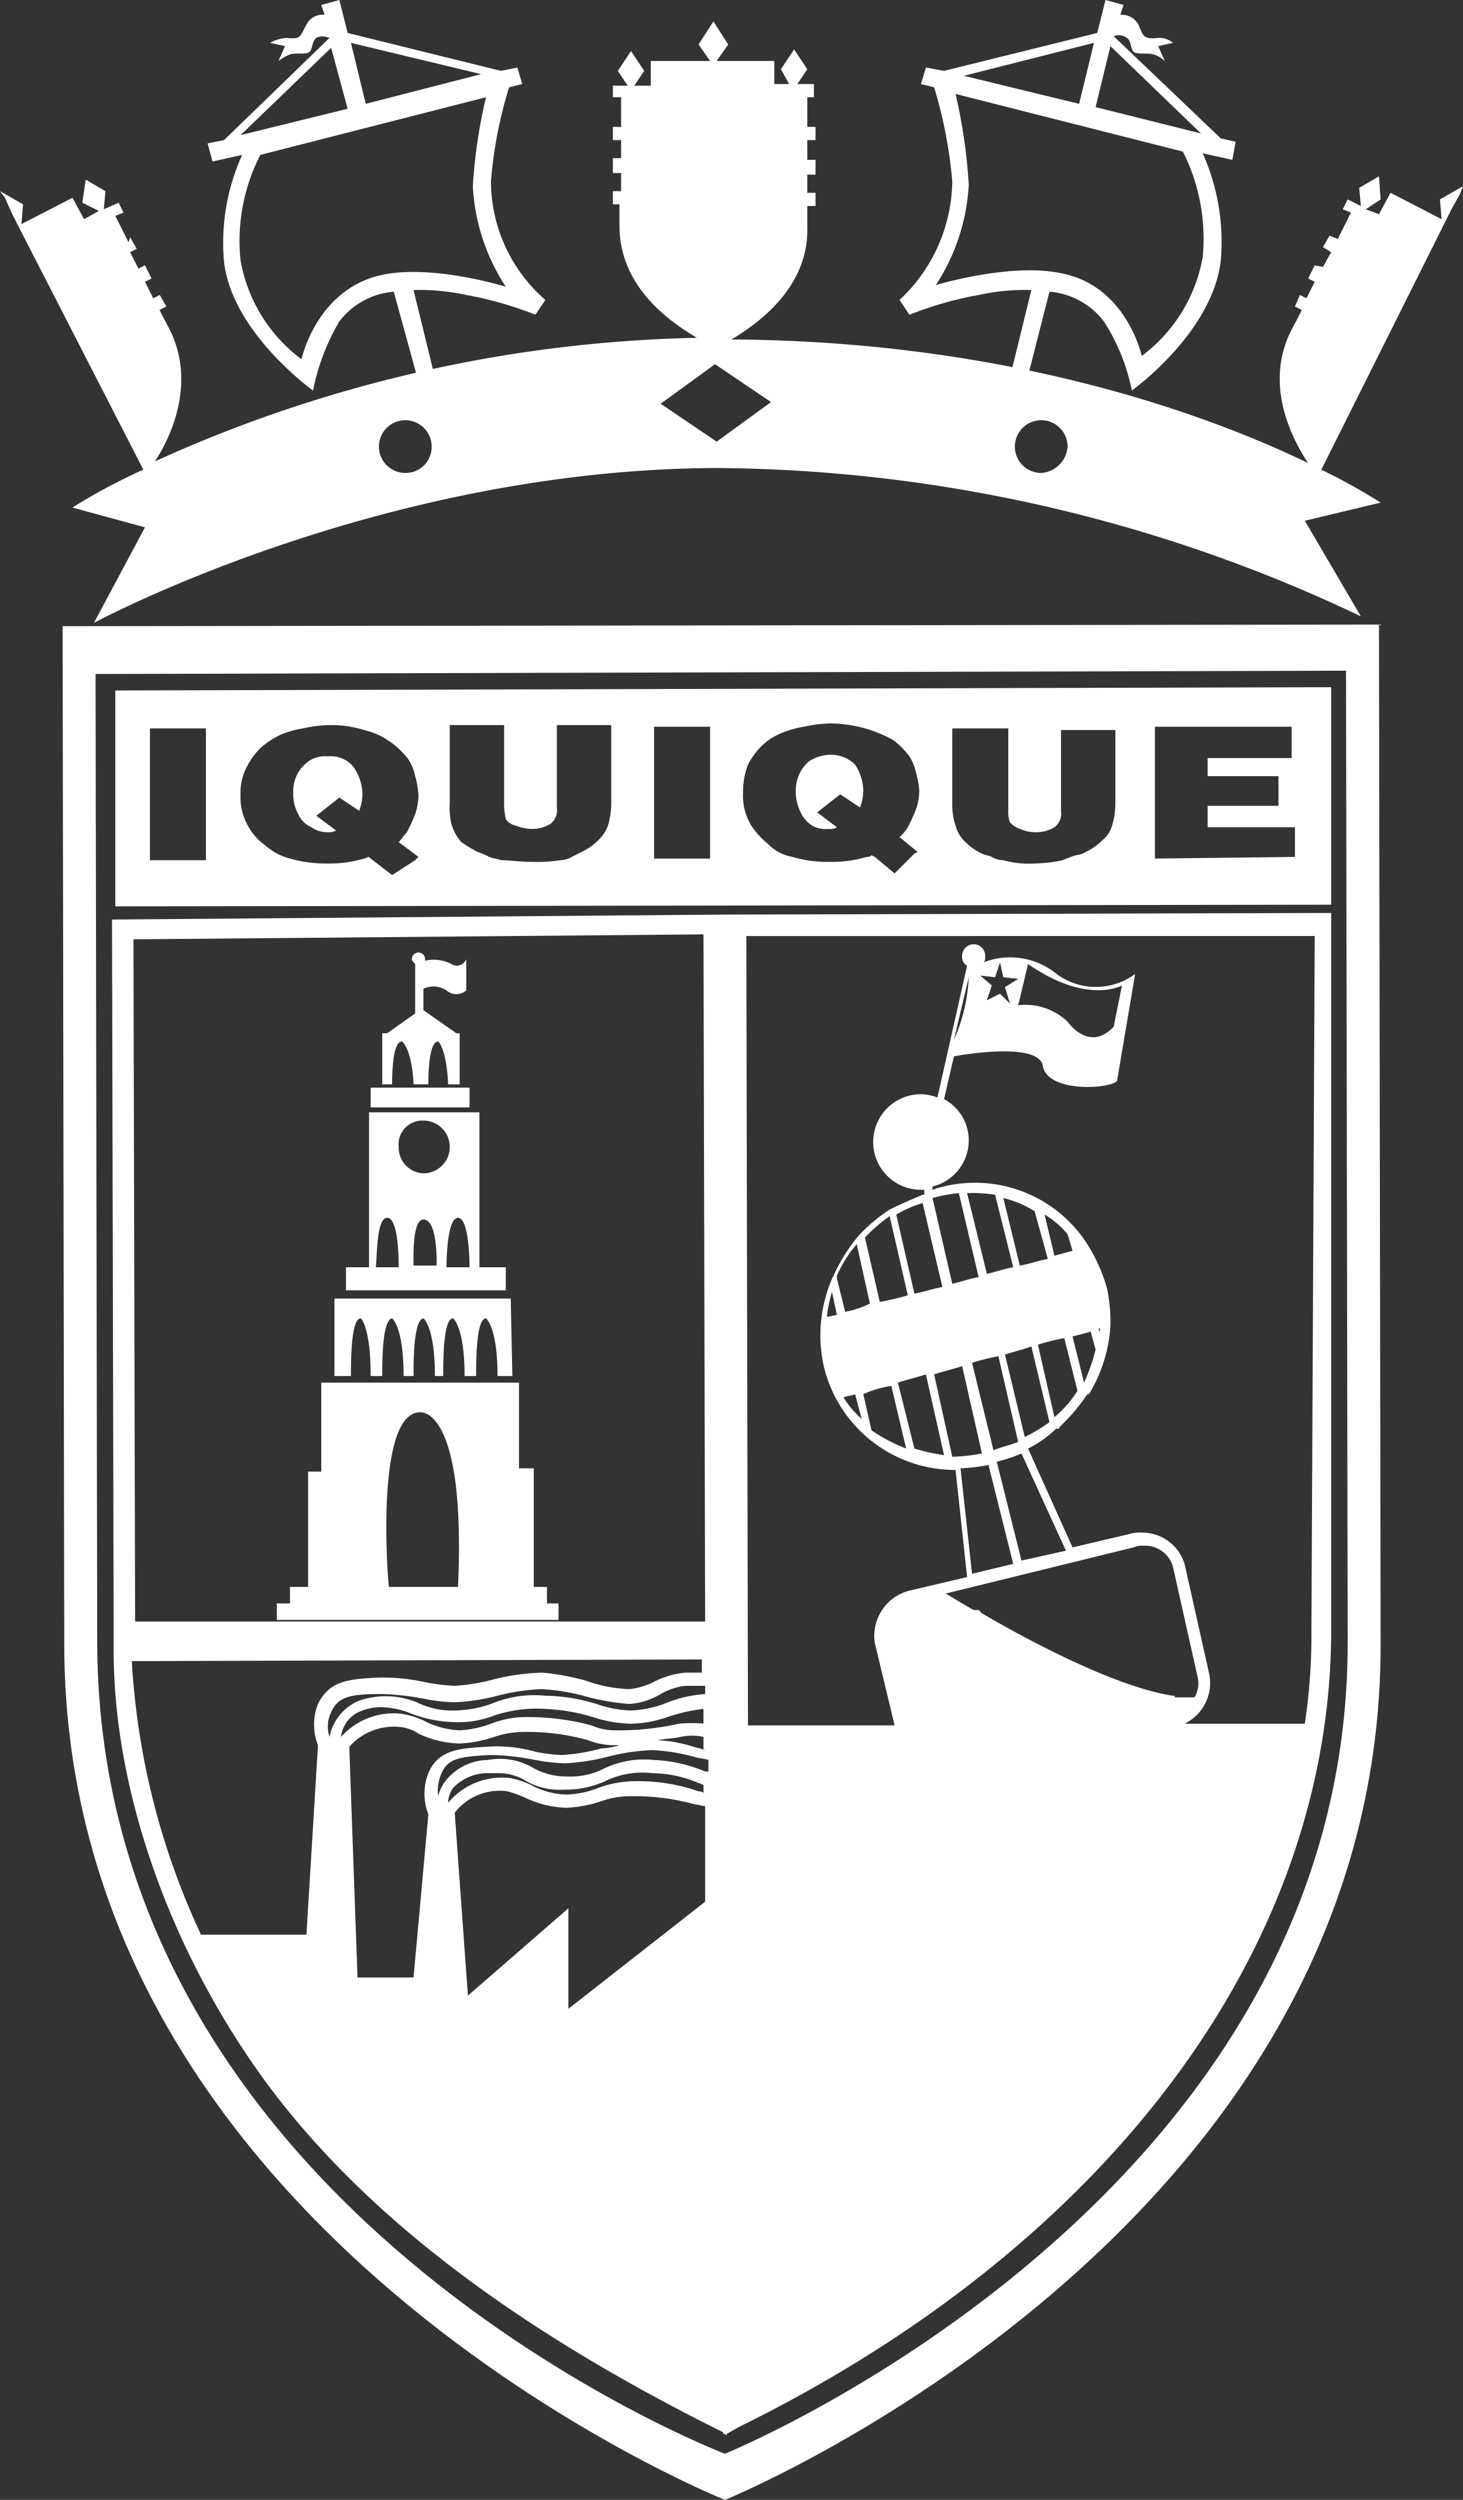 <svg xmlns="http://www.w3.org/2000/svg" viewBox="0 0 88.8 151.7"><rect x="0" y="0" width="88.8" height="151.7" fill="#333333" stroke="none"/><defs><style>.cls-1,.cls-2{fill:#fff;}.cls-1{fill-rule:evenodd;}</style></defs><title>escudo-iqq-blanco</title><g id="Capa_2" data-name="Capa 2"><g id="Capa_1-2" data-name="Capa 1"><path class="cls-1" d="M81.7,40.7l-75.9.2.1,58.8C6,134.4,44,148.9,44,148.9s37.9-15.4,37.8-49.3l-.1-58.9Zm2-2.8L3.8,38l.1,61.9C4,135.7,44,151.7,44,151.7s39.9-16.2,39.8-52l-.1-61.8Z"/><path class="cls-1" d="M29.8,11a26.31,26.31,0,0,1,1.1-5.7l.8-.2-.3-1-1,.2L21.1,2l-.5-2L19.5.3l.2.6a1.08,1.08,0,0,0-1.1.6c-.4.7-.3.9-1.2.8a2.26,2.26,0,0,0-1,.3l.9.2-.4.9a3.22,3.22,0,0,1,.7-.4c.4-.1.8,0,1.1-.1s.2-.7.5-.9.8,0,.8,0L13.6,8.5l-1,.2.3,1.1,1.8-.4a12.86,12.86,0,0,0-1.1,6.5c.5,4.3,5.4,7.8,5.4,7.8a13.34,13.34,0,0,1,1.6-4.2,4.64,4.64,0,0,1,3.3-1.8l1.4,5.1,1-.3-1.2-4.9a13.29,13.29,0,0,1,3.2.3,21.7,21.7,0,0,1,4.2,1.2l.6-.9A9.56,9.56,0,0,1,29.8,11Zm-.6-6.5-7,1.8-.9-3.7ZM14.6,8.2l5.5-5.3,1,3.7Zm8.5,8.5c-3.9.9-4.8,5.1-4.8,5.1a9.55,9.55,0,0,1-3.7-6,11.43,11.43,0,0,1,1.2-6.4L29.5,5.9a31.45,31.45,0,0,0-.8,5.4,12.28,12.28,0,0,0,2,6.1S26.2,16,23.1,16.7Z"/><path class="cls-1" d="M75,8.6l-.9-.2L67.6,2.2a.81.81,0,0,1,.8.1c.3.2.2.8.5.9s.7,0,1.1.1a1.7,1.7,0,0,1,.7.4l-.4-.9.9-.2a1.3,1.3,0,0,0-.9-.3c-.9.1-.9-.1-1.2-.8A1.14,1.14,0,0,0,68,.9l.2-.6L67.1,0l-.5,2L57.3,4.3l-1.1-.2-.3,1,.8.2A27.81,27.81,0,0,1,57.8,11a10,10,0,0,1-3.2,7.2l.6.9a21.7,21.7,0,0,1,4.2-1.2,13.29,13.29,0,0,1,3.2-.3l-1.2,4.9,1,.3,1.3-5.1A4.64,4.64,0,0,1,67,19.5a12.11,12.11,0,0,1,1.7,4.2s4.9-3.5,5.4-7.9A13.2,13.2,0,0,0,73,9.3l1.8.4Zm-8.6-6-.9,3.7-7-1.7Zm6.6,13a9.55,9.55,0,0,1-3.7,6s-.9-4.2-4.8-5c-3.1-.7-7.7.7-7.7.7a12.28,12.28,0,0,0,2-6.1A33.28,33.28,0,0,0,58,5.7L71.8,9.2A11.71,11.71,0,0,1,73,15.6ZM66.5,6.5l.9-3.7,5.5,5.3Z"/><path class="cls-2" d="M50.4,45.8a2.5,2.5,0,0,0-1.3.4,2.34,2.34,0,0,0-.8,1.8,2.77,2.77,0,0,0,.3,1.3,1.85,1.85,0,0,0,.7.8,1.64,1.64,0,0,0,1,.2.75.75,0,0,0,.5-.1l-1.2-.9L51,48.2l1.2.8a3,3,0,0,0,.2-1,3,3,0,0,0-.5-1.6A2.09,2.09,0,0,0,50.4,45.8Z"/><path class="cls-2" d="M19.9,45.9a1.7,1.7,0,0,0-1.3.4,2.2,2.2,0,0,0-.8,1.8,2.5,2.5,0,0,0,.3,1.3,1.56,1.56,0,0,0,.8.8,1.69,1.69,0,0,0,1,.3.9.9,0,0,0,.5-.1l-1.2-.9,1.4-1.1,1.2.8a3,3,0,0,0,.2-1,3,3,0,0,0-.5-1.6A1.75,1.75,0,0,0,19.9,45.9Z"/><path class="cls-2" d="M7,41.9V55l73.8-.1V41.7Zm5.5,10.3H9.1v-8h3.4v8Zm11.3.9-1.3-1-.1-.1c-.1,0-.2.1-.3.1h0a7.32,7.32,0,0,1-2.2.3,8,8,0,0,1-2.3-.3h0a3.61,3.61,0,0,1-1.5-.8,3.46,3.46,0,0,1-1-1.1,3.51,3.51,0,0,1-.5-2,3.29,3.29,0,0,1,.4-1.7,4.44,4.44,0,0,1,.8-1.1,5,5,0,0,1,1.2-.8,5.73,5.73,0,0,1,1.4-.4A7.77,7.77,0,0,1,20,44a6.65,6.65,0,0,1,2.1.3,4.47,4.47,0,0,1,1.7.8,4.71,4.71,0,0,1,1,1,3,3,0,0,1,.4,1,5,5,0,0,1,.2,1.2,3.59,3.59,0,0,1-.2,1.1,9.74,9.74,0,0,1-.5,1.1c-.2.2-.3.4-.5.6l1.2.9-.2.2ZM34,52.2a9.15,9.15,0,0,1-1.7.1c-.7,0-1.4-.1-1.9-.1-.2-.1-.5-.1-.7-.2a4.88,4.88,0,0,0-.7-.3,8.79,8.79,0,0,1-1-.6,2.87,2.87,0,0,1-.6-1.1,4.51,4.51,0,0,1-.1-1.3V44h3.3v5a5.64,5.64,0,0,0,.1.7.92.92,0,0,0,.6.4,2.92,2.92,0,0,0,.9.2,2.13,2.13,0,0,0,1.2-.3,1.05,1.05,0,0,0,.4-1V44h3.3v4.7a4.64,4.64,0,0,1-.2,1.4,2.36,2.36,0,0,1-.6.9,3.59,3.59,0,0,1-1,.7l-.6.3A1.45,1.45,0,0,1,34,52.2Zm9-.1H39.7v-8h3.4v8Zm11.3.9-1.2-1-.2-.1a.37.37,0,0,1-.3.1h0a7.32,7.32,0,0,1-2.2.3,7.55,7.55,0,0,1-2.3-.3h0a2.75,2.75,0,0,1-1.5-.8,5,5,0,0,1-1-1.1,3.51,3.51,0,0,1-.5-2,4.67,4.67,0,0,1,.3-1.7,4.44,4.44,0,0,1,.8-1.1,3.6,3.6,0,0,1,1.2-.8,5.73,5.73,0,0,1,1.4-.4,7.77,7.77,0,0,1,1.6-.2,8,8,0,0,1,3.8,1,4.71,4.71,0,0,1,1,1,3,3,0,0,1,.4,1,5.16,5.16,0,0,1,.2,1.1,3.59,3.59,0,0,1-.2,1.1,9.74,9.74,0,0,1-.5,1.1,2.65,2.65,0,0,1-.5.6l1.1.9-.2.1Zm10.2-.8a8.81,8.81,0,0,1-1.7.2,5.84,5.84,0,0,1-1.9-.2,1.45,1.45,0,0,1-.7-.2c-.2-.1-.4-.1-.6-.2a3.59,3.59,0,0,1-1-.7,2.07,2.07,0,0,1-.6-1,3.92,3.92,0,0,1-.2-1.3V44.2h3.4v4.9a2,2,0,0,0,.1.8,1.54,1.54,0,0,0,.6.4,2.39,2.39,0,0,0,.9.2,2.13,2.13,0,0,0,1.2-.3,1.05,1.05,0,0,0,.4-1V44.3h3.3v4.4a4.64,4.64,0,0,1-.2,1.4,1.8,1.8,0,0,1-.6.9,3.59,3.59,0,0,1-1,.7,1.42,1.42,0,0,1-.6.2A6.89,6.89,0,0,0,64.5,52.2ZM78.6,52l-8.5.1v-8h8.3V46H73.3v1.1h4.3v1.8H73.3v1.3h5.3V52Z"/><path class="cls-2" d="M87.4,12.1l.1,1.2-3.1-1.6L83.7,13l-.8-.3.9-.6-.1-1.4-1.2.7.1,1.1-.8-.4-.3.6.5.2-.8,1.6-.5-.2-.4.7.5.3-.5.9-.5-.1-.4.8.4.2-.5,1-.4-.2-.3.7.4.2s.2-.3-.6,1.2c-1.7,3.3,0,6.6,1,8.1-6-2.9-18.1-7.4-35-7.5,1.5-.9,4.7-3.1,4.6-6.8V12.5h.5v-.8H49V10.6h.5V9.7H49V8.5h.5V7.7H49V5.9h.4V5.1h-1l.6-.9L48.2,3l-.8,1.2.5.9H47V3.7H43.5l.7-1-.9-1.4-.9,1.4.7,1H39.5V5.2h-1l.6-.9-.8-1.2-.8,1.2.6.9h-.9v.7h.5V7.7h-.5v.8h.5V9.6h-.5v.9h.5v1.1h-.5v.8h.4v1.3c0,3.8,3.2,5.9,4.7,6.8A83.4,83.4,0,0,0,9.4,28c1-1.5,2.5-4.8.9-8-.8-1.5-.6-1.2-.6-1.2l.4-.2-.4-.7-.4.2-.5-1,.4-.2-.4-.8-.4.2-.5-1,.4-.2-.4-.7-.1.3L7,13.1l.5-.2-.3-.6-.9.4.1-1.1-1.2-.7L5,12.3l1,.5-.9.5L4.4,12,1.3,13.6l.1-1.2L0,11.6l.3.4.4.9.3.6,7.7,15a35.31,35.31,0,0,0-4.3,2.3L8.8,32,5.7,37.8s17.2-9.3,37.7-9.4a92.16,92.16,0,0,1,39.2,9l-3.4-5.8,4.6-1.1a37,37,0,0,0-3.6-2l7.6-15.2.3-.6.5-.9.2-.5ZM24.6,28.7a1.6,1.6,0,1,1,1.6-1.6A1.58,1.58,0,0,1,24.6,28.7Zm18.9-1.9-3.4-2.3,3.3-2.4,3.4,2.3Zm19.7,1.9a1.6,1.6,0,1,1,1.6-1.6A1.72,1.72,0,0,1,63.2,28.7Z"/><path class="cls-2" d="M33.2,97.2v-.9h-.8V89.1h-.9V83.9h-12v5.4h-.8v7H17.6v1h-.8v1H33.9v-1h-.7ZM25.5,85.7s2.8-.4,2.3,10.6H23.6C23.4,94.1,23,85.7,25.5,85.7Z"/><path class="cls-2" d="M31,78.8H20.3v4.7h1c0-.9,0-3.5.6-3.5,0,0,.6.5.6,3.5h.7c0-.9,0-3.4.6-3.5,0,0,.7.5.7,3.5h.6c0-.9,0-3.4.6-3.5,0,0,.7.5.7,3.5h.5c0-.9,0-3.5.6-3.5,0,0,.7.5.7,3.5h.7c0-.9,0-3.5.6-3.5,0,0,.7.5.7,3.5h.9Z"/><path class="cls-2" d="M29.1,76.9V67.5H22.4v9.4H21v1.4h9.7V76.9Zm-1.3-3c.7,0,.7,2.9.7,3H27.1C27.1,76.8,27.1,73.9,27.8,73.9Zm-2.1.1c.9,0,.8,2.8.8,2.8H25.1C25.1,76.5,25,74,25.7,74Zm0-6a1.6,1.6,0,1,1,0,3.2,1.56,1.56,0,0,1-1.5-1.6A1.44,1.44,0,0,1,25.7,68Zm-2.2,5.9c.7,0,.7,2.6.7,3H22.8C22.9,76.6,22.8,73.9,23.5,73.9Z"/><path class="cls-1" d="M44,55.5h0l-37.2.3.1,43.8v.6c0,8.7,3.6,18.6,9.5,26.5,5.8,7.7,14.6,14.4,26.7,20.5l.8.4v.1H44l.1.1v-.1l.7-.4c22.6-11.1,36-29.2,36-48.4V55.4ZM25.1,120H21.7l-.5-14a3.61,3.61,0,0,1,3.1-1.2,2.46,2.46,0,0,1,1.1.4,6.13,6.13,0,0,0,2.5.6,7.79,7.79,0,0,0,2.1-.4,5.55,5.55,0,0,1,1.7-.3,13.7,13.7,0,0,1,4,.5,4.15,4.15,0,0,0,1.6.3h.3a4.25,4.25,0,0,1-1.1.2,12,12,0,0,1-2.4.4,10,10,0,0,1-1.6-.2,8.65,8.65,0,0,0-3-.3c-1.7.1-2.9.2-3.5,1.6a3.44,3.44,0,0,0,0,2.5Zm17.7-4.6-8.3,6.5v-6.1l-6.1,5.3L27.6,110a3.45,3.45,0,0,1,3.2-1.3,7.6,7.6,0,0,1,1.1.4,6.13,6.13,0,0,0,2.5.6,7.79,7.79,0,0,0,2.1-.4,5.08,5.08,0,0,1,1.7-.3,13.7,13.7,0,0,1,4,.5c.2,0,.4.1.6.1Zm0-6.6c-.1,0-.2-.1-.4-.1a11.13,11.13,0,0,0-4.2-.6,6.46,6.46,0,0,0-1.9.4,5.85,5.85,0,0,1-1.9.4,4.75,4.75,0,0,1-2.2-.6,5.64,5.64,0,0,0-1.2-.4,4.26,4.26,0,0,0-3.8,1.5,1.61,1.61,0,0,1,.3-.9,2.89,2.89,0,0,1,2-.9h.7a3.1,3.1,0,0,1,1.6.4,4.11,4.11,0,0,0,2.4.6,5.92,5.92,0,0,0,2.5-.5,5.16,5.16,0,0,1,2.9-.5,7.27,7.27,0,0,1,2.8.6c.1,0,.2.1.3.1v.5Zm0-1.3h0a8.86,8.86,0,0,0-3.1-.7,5.66,5.66,0,0,0-3.2.6,4.48,4.48,0,0,1-2.1.4,4.08,4.08,0,0,1-2-.5,4,4,0,0,0-2.8-.5,3.34,3.34,0,0,0-2.5,1.2,2.35,2.35,0,0,0-.5,1,2.58,2.58,0,0,1,.2-1.4c.4-.9,1.1-1,2.9-1.1H30a15.56,15.56,0,0,1,2.5.3,11,11,0,0,0,1.8.2,12.66,12.66,0,0,0,2.6-.4,12.59,12.59,0,0,1,2.7-.4,11.78,11.78,0,0,1,2.5.4c.3.1.6.1.9.2v.7Zm0-1.3a6.37,6.37,0,0,0-.7-.2,8.51,8.51,0,0,0-2.2-.4c.5-.1,1-.1,1.4-.2a3.3,3.3,0,0,1,1.4,0v.8Zm0-1.6a8.48,8.48,0,0,0-1.6,0,16.65,16.65,0,0,1-3.9.4,3.53,3.53,0,0,1-1.4-.3,14.87,14.87,0,0,0-4.2-.5,5.85,5.85,0,0,0-1.9.4,6.46,6.46,0,0,1-1.9.4,5.12,5.12,0,0,1-2.2-.6,5,5,0,0,0-1.3-.4,4.27,4.27,0,0,0-3.7,1.4,1.89,1.89,0,0,1,1.3-1.6,3.18,3.18,0,0,1,1.3-.2,5.26,5.26,0,0,1,1.7.4,7.86,7.86,0,0,0,2.5.5,6,6,0,0,0,2.5-.4,8.19,8.19,0,0,1,3.1-.4,11.63,11.63,0,0,1,2.9.5,7.88,7.88,0,0,0,2.3.4,7.19,7.19,0,0,0,2.2-.4,10.29,10.29,0,0,1,2.2-.5v.9Zm0-1.8a7.63,7.63,0,0,0-2.5.6,7.11,7.11,0,0,1-2,.4,7.12,7.12,0,0,1-2.1-.4,11.07,11.07,0,0,0-3.1-.5,6.78,6.78,0,0,0-3.3.5,7.12,7.12,0,0,1-2.2.4,4.9,4.9,0,0,1-2.3-.5,5,5,0,0,0-3.5-.1,3,3,0,0,0-1.8,2.2,2,2,0,0,1,.1-1.5c.4-.9,1.1-1.1,2.9-1.1h.3a15.56,15.56,0,0,1,2.5.3,11,11,0,0,0,1.8.2,12.66,12.66,0,0,0,2.6-.4,12.59,12.59,0,0,1,2.7-.4,12.85,12.85,0,0,1,2.5.4,13.73,13.73,0,0,0,2.8.5,4.24,4.24,0,0,0,1.9-.6,3.81,3.81,0,0,1,1.5-.5h1.2Zm0-1.3H41.6a5.34,5.34,0,0,0-1.8.5,4.28,4.28,0,0,1-1.6.5,8.51,8.51,0,0,1-2.6-.5,14.1,14.1,0,0,0-2.7-.5,13.52,13.52,0,0,0-2.9.4,12,12,0,0,1-2.4.4,12.77,12.77,0,0,1-1.7-.2,12.06,12.06,0,0,0-3-.3c-1.8.1-2.9.2-3.6,1.6a3.44,3.44,0,0,0,0,2.5l-.7,11.5H12.2A45.18,45.18,0,0,1,8,100.8l34.6-.1v.8Zm0-3.1H8.2L8.1,57l34.6-.3Zm8.5-18.8-.5-2v-.2A7.61,7.61,0,0,1,52,75.5l.8,3.6A5.27,5.27,0,0,1,51.3,79.6Zm1,6.5a5.83,5.83,0,0,1-1.1-1.3c.2-.1.5-.1.7-.2Zm-1.5-6.3c-.2,0-.4.1-.6.1v-.1a8.87,8.87,0,0,1,.3-1.4Zm14.6,4.6A7,7,0,0,1,64,86l-1-4.4a12.44,12.44,0,0,1,1.6-.4Zm-.3-3.3c.4-.1.8-.2,1.1-.3l.3,1.1a11.76,11.76,0,0,1-.7,2ZM62,88.2l2.7,5.9-2.7.6-1.5-6A8.8,8.8,0,0,0,62,88.2ZM60.3,88,59,82.7a12.44,12.44,0,0,1,1.6-.4l1.2,5.2C61.3,87.7,60.8,87.8,60.3,88Zm.7-5.8c.6-.2,1.1-.3,1.6-.5l1.1,4.6a9.88,9.88,0,0,1-1.5.9Zm3-6-.6-2.5a5.26,5.26,0,0,1,1.4,1.2l.3,1Zm-.4.2c-.6.1-1.1.3-1.7.4l-1-4.1a6.39,6.39,0,0,1,1.9.8Zm-2.1.5c-.6.1-1.1.3-1.6.4l-1.2-4.9a9.15,9.15,0,0,1,1.7.1Zm-2.1.6c-.6.1-1.1.3-1.6.4l-1.2-5.2h0a9,9,0,0,1,1.6-.3Zm-2.2.6c-.6.1-1.1.3-1.7.4l-1.1-4.8A7.74,7.74,0,0,1,56,73Zm-2.1.5a13.64,13.64,0,0,1-1.7.4l-.9-3.9A9.34,9.34,0,0,1,54,73.8Zm-1,5.5.9,3.8a10.34,10.34,0,0,1-2.1-1.1l-.5-2.2A6.4,6.4,0,0,1,54.1,84.1Zm.4-.2c.6-.2,1.1-.3,1.7-.5l1.1,4.9a11.63,11.63,0,0,1-1.8-.4Zm2.2-.5c.6-.2,1.1-.3,1.7-.5l1.2,5.3a11,11,0,0,1-1.8.2ZM60,88.9l1.5,6-2.5.6-.7-6.4A11.14,11.14,0,0,0,60,88.9Zm8.8,5a1.27,1.27,0,0,1,.6-.1,1.75,1.75,0,0,1,1.8,1.3l1.5,6.7a1.64,1.64,0,0,1-.2,1.2H71.3v-.1h-.1c-3.4-.5-8.7-3.3-11.6-5l-.2-.2h-.3c-.9-.5-1.5-.9-1.7-1Zm10.8,5a36.42,36.42,0,0,1-.4,5.7H71.9a2.75,2.75,0,0,0,1.5-3l-1.5-6.7A2.7,2.7,0,0,0,69.3,93a2.2,2.2,0,0,0-.8.1l-3.4.8-2.7-6a6.57,6.57,0,0,0,1.7-1.2h.2v-.1a11.2,11.2,0,0,0,1.7-2h.1a9,9,0,0,0,1.3-4.2V80h0a11,11,0,0,0-.2-1.8,10.32,10.32,0,0,0-1.4-3h0a8.1,8.1,0,0,0-8.9-3.1c-.1,0-.2.1-.3.1V72a2.88,2.88,0,0,0,2.2-2.8,2.82,2.82,0,0,0-1.5-2.5l.6-2.6c1.1-.2,5.2-.8,5.4.6.3,1.6,4,1.4,4.5.9l1.1-6.5A4,4,0,0,1,64,59a4.44,4.44,0,0,0-4.3-.6c.1-.1.1-.2.1-.4a.7.7,0,0,0-1.4,0,.6.6,0,0,0,.3.6l-1.8,8a3,3,0,0,0-1-.2,2.9,2.9,0,1,0,0,5.8h.2v.3H56c-.7.3-1.4.6-2,.9h0A10,10,0,0,0,52.1,75h0a10.52,10.52,0,0,0-1.5,2.4c0,.1-.1.1-.1.2h0a8.69,8.69,0,0,0-.5,5.3,8.19,8.19,0,0,0,8,6.3l.7,6.5-3.4.8a2.83,2.83,0,0,0-2.2,3.2l1.2,5H45.4l-.1-47.9H79.8ZM66.7,80.6h0c.1,0,.1.1,0,.2ZM57.9,63.1l.9-3.8A10.4,10.4,0,0,1,57.9,63.1Zm3.4-2.2-.6-.6-.8.4.3-.9-.7-.6.9.1.3-.9.2.9.9.1-.8.5Zm.5.1.6-2.5c3.6,2.5,5.7,1.3,5.7,1.3l-.5,2.5c-1.5,1.6-2.8-.3-2.8-.3A3.71,3.71,0,0,0,61.8,61Z"/><polygon class="cls-2" points="28.5 67.2 22.5 67.2 22.5 66 28.5 66 28.5 67.2"/><path class="cls-2" d="M27.1,60.1a.91.91,0,0,0,1.2,0V58.2a.61.61,0,0,1-.9.3,2.32,2.32,0,0,0-1.6-.2v-.1a.4.4,0,0,0-.8,0c0,.1.1.2.2.3v3l-1.7,1.2h-.3v3.1h.6c0-1.1.1-2.6.6-2.6,0,0,.6.4.7,2.6H26c0-1.1.1-2.6.6-2.6,0,0,.5.4.6,2.6h.7V62.7h-.2l-2-1.4V60A1.43,1.43,0,0,1,27.1,60.1Z"/></g></g></svg>